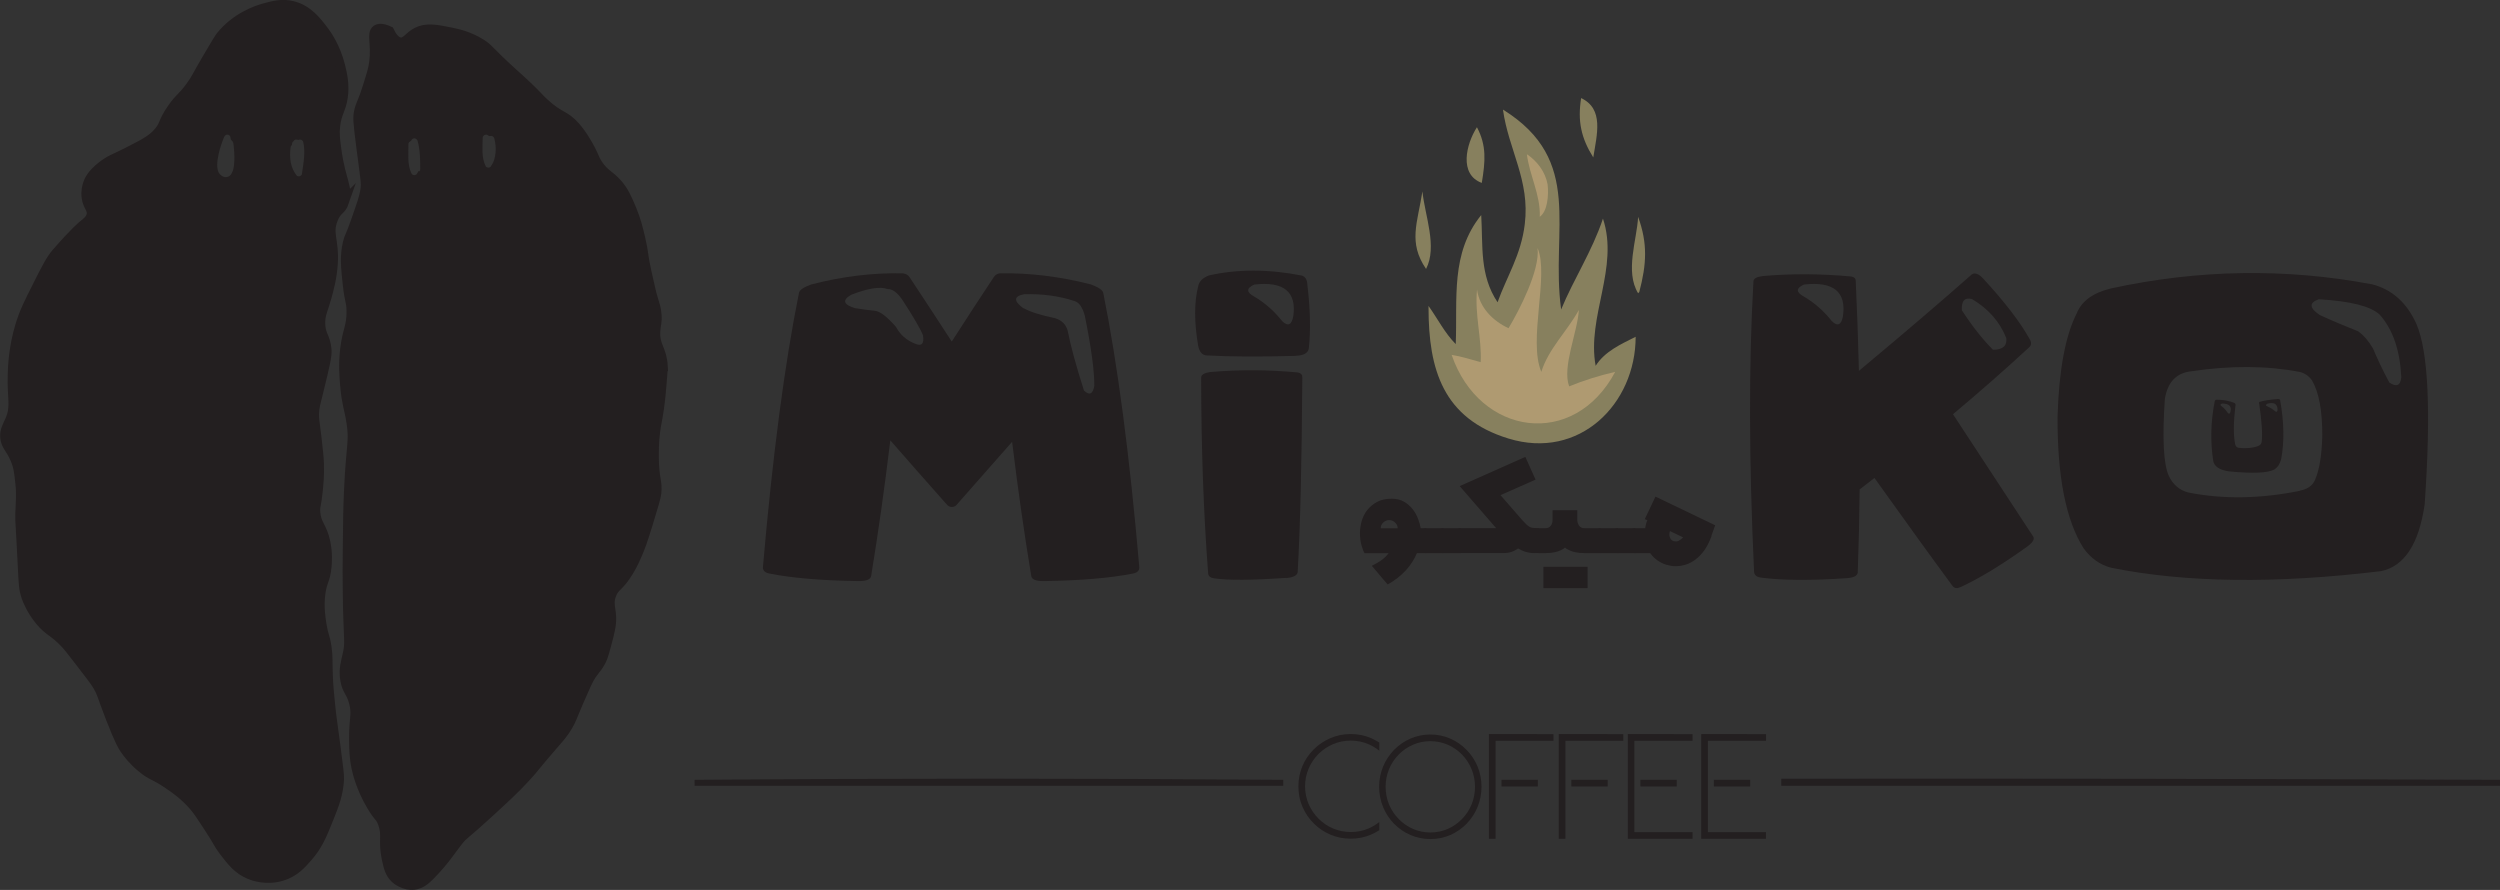 <?xml version="1.0" encoding="UTF-8"?> <svg xmlns="http://www.w3.org/2000/svg" id="Layer_1" data-name="Layer 1" viewBox="0 0 273.76 97.45"><rect x="0" y="0" width="273.76" height="97.45" fill="#333333" stroke="none"/><defs><style> .cls-1 { fill: #af9a71; } .cls-2, .cls-3 { fill: #231f20; } .cls-3 { stroke-width: 1.09px; } .cls-3, .cls-4 { stroke: #231f20; stroke-miterlimit: 10; } .cls-5 { fill: #87805e; } .cls-4 { fill: #fff; stroke-width: .65px; } </style></defs><path class="cls-3" d="M37.67,22.11c.51-1.5-.35-2.23-.82-5.64-.17-1.22-.25-1.85-.14-2.75.18-1.4.62-1.7.82-3.02.22-1.42-.06-2.55-.27-3.44-.53-2.15-1.56-3.55-1.79-3.85-.81-1.07-1.77-2.34-3.44-2.75-1.17-.29-2.12-.02-3.16.27-.73.21-2.99.95-4.67,3.02-.21.26-.64,1-1.51,2.47-1.17,1.99-1.18,2.19-1.79,3.02-.95,1.31-1.18,1.2-2.06,2.47-1.05,1.52-.74,1.73-1.51,2.61-.7.81-1.61,1.27-3.44,2.2-1.4.71-1.87.81-2.75,1.51-1.08.86-1.38,1.51-1.51,1.92-.07.21-.25.79-.14,1.51.14.92.62,1.18.55,1.79-.07.57-.57.93-.96,1.24,0,0-.83.65-2.89,3.02-.63.73-1.11,1.68-2.06,3.57-1,1.98-1.49,2.97-1.92,4.4-.72,2.4-.8,4.5-.82,5.36-.08,2.65.38,3.39-.27,4.95-.28.65-.62,1.14-.55,1.92.08.9.6,1.17,1.1,2.34.36.83.43,1.49.55,2.61.15,1.34.04,1.97,0,3.44-.02.92.02.58.27,5.64.1,2.09.12,2.6.41,3.44.11.31.53,1.43,1.51,2.61.99,1.19,1.42,1.06,2.75,2.47.31.33.76.91,1.65,2.06,1.09,1.41,1.63,2.11,1.92,2.61.47.81.38.88,1.37,3.44,1.02,2.63,1.37,3.18,1.65,3.57.25.35.84,1.14,1.79,1.92,1.09.9,1.39.77,2.89,1.79.71.48,1.74,1.19,2.75,2.34.47.53.86,1.13,1.65,2.34,1.16,1.77,1.06,1.83,1.65,2.61.87,1.14,1.58,2.08,2.89,2.61.28.12,1.81.71,3.57.14,1.31-.42,2.05-1.26,2.75-2.06,1.09-1.24,1.56-2.4,2.2-3.99.68-1.68,1.16-2.87,1.24-4.54.02-.39-.12-1.5-.41-3.71-.36-2.74-.42-2.97-.55-4.26-.15-1.44-.23-2.25-.27-3.44-.06-1.54.02-1.93-.14-3.02-.18-1.23-.35-1.21-.55-2.47-.12-.76-.3-1.91-.14-3.3.18-1.49.55-1.54.69-3.02.04-.47.13-1.5-.14-2.75-.38-1.72-1.01-1.89-1.1-3.3-.04-.66.1-.54.27-2.2.07-.65.18-1.72.14-3.02-.02-.71-.11-1.43-.27-2.89-.22-1.89-.29-2-.27-2.61.02-.77.14-1.08.55-2.75.59-2.4.88-3.61.82-4.26-.13-1.49-.71-1.58-.69-3.02.02-.95.28-1.27.69-2.75.21-.75.6-2.15.69-3.71.15-2.54-.63-3.2,0-4.81.45-1.16.89-.9,1.24-1.92ZM25.86,19.22c-.21.42-.62.7-1.09.72-.5.02-.94-.27-1.22-.66-.24-.34-.31-.81-.31-1.22,0-.44.08-.88.17-1.31.14-.64.35-1.27.6-1.89.19-.47.59-.75,1.12-.63.22.05.43.23.54.42.06.1.1.23.12.37.11.11.2.25.25.4.08.25.09.54.12.8.03.32.05.64.05.96,0,.68-.03,1.42-.34,2.05ZM33.59,19.19c-.04.3-.36.56-.63.63-.28.08-.69.01-.88-.23-.39-.5-.65-1.05-.77-1.67-.12-.66-.11-1.29-.02-1.96.02-.11.07-.21.15-.31.03-.22.14-.43.31-.57.14-.2.37-.34.69-.34.08,0,.15,0,.22.02.45-.11.96.2,1.07.64.3,1.26.04,2.52-.14,3.78Z"></path><path class="cls-3" d="M72.58,40.12c-.11-1.95-.92-2.18-.82-3.85.04-.71.2-.96.14-1.79-.05-.71-.22-1.16-.41-1.79-.17-.55-.34-1.33-.69-2.89-.46-2.06-.29-2.03-.69-3.71-.25-1.06-.47-1.99-.96-3.16-.51-1.21-.82-1.94-1.51-2.75-.89-1.03-1.44-1.05-2.2-2.2-.39-.59-.32-.7-.82-1.65-.23-.42-.82-1.54-1.65-2.47-1.19-1.34-1.64-.94-3.44-2.61-.61-.57-.67-.72-1.79-1.79-.67-.64-1.03-.95-1.65-1.51-2.72-2.47-2.51-2.59-3.44-3.16-1.31-.82-2.53-1.08-3.3-1.24-1.58-.32-2.67-.54-3.71,0-.88.46-1.15,1.16-1.79,1.1-.59-.06-.99-.73-1.24-1.24-.81-.37-1.18-.27-1.37-.14-.58.41,0,1.52-.27,3.57-.09.71-.29,1.34-.69,2.61-.57,1.84-.77,1.89-.96,2.75-.14.65-.13,1.05.27,4.12.46,3.5.53,3.76.41,4.54-.11.73-.4,1.54-.96,3.16-.7,2.02-.78,1.82-.96,2.61-.34,1.46-.2,2.68,0,4.54.21,1.93.4,1.79.41,2.89.02,1.72-.43,2.02-.69,4.12-.21,1.72-.09,3.06,0,4.12.17,1.93.46,2.49.69,3.99.32,2.08-.04,2.32-.27,7.29-.1,2.07-.11,3.63-.14,6.46-.02,1.77-.03,3.16,0,5.09.07,5.06.3,5.11,0,6.46-.19.87-.48,1.71-.27,2.89.2,1.17.64,1.24.96,2.47.34,1.3-.02,1.68,0,3.99.01,1.06.02,1.98.27,3.16.09.43.48,2.15,1.65,4.12.78,1.33.95,1.13,1.24,1.92.49,1.34,0,1.9.41,3.85.21.97.36,1.65.96,2.2.08.07.94.83,2.06.69.76-.1,1.27-.57,1.79-1.1,1.54-1.57,2.25-2.74,3.02-3.71.63-.79.52-.47,3.3-3.02,1.9-1.75,2.87-2.63,4.12-3.99,1.1-1.19.61-.78,3.16-3.71.56-.64.94-1.07,1.37-1.79.46-.75.48-1,1.24-2.75.7-1.61,1.05-2.42,1.37-2.89.51-.73.89-1.05,1.24-1.92.12-.32.22-.67.41-1.37.16-.6.34-1.29.41-1.65.44-2.09-.35-2.52.14-3.85.37-1.01.84-.81,1.92-2.61.45-.74.71-1.35.96-1.92.27-.62.53-1.31,1.1-3.16.62-2.02.92-3.03.96-3.44.13-1.42-.24-1.39-.27-3.85,0-.69-.02-1.65.14-2.89.12-.97.21-1.05.41-2.47.16-1.11.23-1.99.27-2.47.11-1.23.16-1.85.14-2.2ZM46.14,19.29c-.11.2-.32.33-.53.4-.22.07-.5.02-.7-.09-.22-.13-.32-.31-.42-.54-.43-1.04-.31-2.17-.31-3.27,0-.33.17-.6.43-.76.12-.18.3-.32.52-.39.47-.15.99.18,1.12.63.3,1.06.31,2.17.31,3.27,0,.32-.16.59-.41.75ZM54.26,18.45c-.16.28-.46.45-.78.45-.3,0-.65-.17-.78-.45-.28-.57-.39-1.17-.41-1.8-.02-.51.01-1.03.02-1.54,0-.51.41-.89.91-.91.17,0,.34.05.48.14.42-.04.84.26.95.67.31,1.12.23,2.43-.37,3.45Z"></path><path class="cls-4" d="M140.52,85.72c-21.36-.17-43.37-.17-64.46,0h64.46Z"></path><path class="cls-4" d="M195.38,85.72h78.38c-26.34-.11-52.31-.15-78.38-.12v.12Z"></path><g><path class="cls-2" d="M97.49,48.24c-.63,5.22-1.33,10.17-2.1,14.86-.09.37-.58.55-1.46.53-4.04-.06-7.27-.34-9.7-.83-.46-.09-.69-.32-.69-.67,1.06-12.25,2.38-22.27,3.95-30.06.06-.31.51-.62,1.34-.92,3.39-.88,6.73-1.29,10.03-1.22.34.05.59.18.74.42,1.4,2.11,2.94,4.46,4.62,7.05,1.66-2.59,3.2-4.94,4.6-7.05.14-.23.35-.37.65-.42,3.28-.06,6.62.35,10,1.22.83.31,1.28.62,1.34.92,1.57,7.79,2.89,17.81,3.95,30.06,0,.35-.22.58-.67.67-2.45.49-5.69.77-9.73.83-.88.02-1.36-.16-1.43-.53-.77-4.65-1.47-9.56-2.1-14.72-1.73,1.97-3.72,4.24-5.98,6.79-.17.23-.38.35-.62.35s-.45-.12-.62-.35c-2.31-2.6-4.34-4.91-6.1-6.93ZM93.67,33.75c.86.14,1.57.23,2.13.28.55.05,1.32.63,2.31,1.76.46.86,1.15,1.47,2.06,1.83.75.34,1.05.04.9-.9-.28-.71-1.04-2.02-2.29-3.93-.54-.77-1.06-1.15-1.57-1.13-.82-.31-2.15-.1-4,.62-1.02.59-.86,1.08.46,1.48ZM112.09,33.75c.77.42,1.92.78,3.44,1.09.74.23,1.2.69,1.39,1.39.31,1.6.9,3.78,1.78,6.54.6.57.98.39,1.13-.53.01-1.62-.33-4.17-1.04-7.67-.25-.91-.61-1.44-1.09-1.59-1.71-.57-3.56-.82-5.55-.76-1.16.22-1.18.73-.07,1.55Z"></path><path class="cls-2" d="M141.88,38.97c-4.01.11-7.26.09-9.75-.05-.46-.02-.77-.35-.92-1.02-.45-2.63-.45-4.82,0-6.56.09-.52.49-.92,1.18-1.18,3.14-.71,6.54-.7,10.19.02.37.14.56.46.58.97.32,2.7.38,5.03.16,7-.08.51-.55.78-1.43.81ZM140.82,63.28c-3.71.26-6.33.28-7.86.05-.45-.06-.67-.27-.67-.62-.49-6.44-.75-13.56-.76-21.37.01-.31.35-.51.99-.6,3.22-.28,6.43-.26,9.63.05.31.08.46.24.46.49-.06,9.47-.23,16.6-.51,21.37-.05.37-.48.59-1.29.65ZM137.35,32.48c1.16.68,2.17,1.57,3.05,2.68.63.62,1.04.44,1.22-.53.38-2.68-1.04-3.84-4.27-3.47-.89.4-.89.84,0,1.32Z"></path><path class="cls-2" d="M203.64,53.62c-.03,3.03-.1,6.06-.21,9.08-.05.37-.48.58-1.32.62-3.82.26-6.92.24-9.29-.07-.45-.06-.69-.26-.74-.6-.57-12.23-.59-22.84-.07-31.84.02-.31.35-.5,1.02-.58,3.14-.28,6.38-.26,9.7.05.32.06.48.22.48.46.15,3.3.27,6.58.35,9.87,5.02-4.19,9.14-7.71,12.36-10.56.34-.23.76-.07,1.27.48,2.34,2.54,4.04,4.75,5.08,6.63.22.37.18.68-.12.92-2.5,2.31-5.26,4.74-8.29,7.28,4.05,6.18,6.99,10.65,8.8,13.42.15.28-.08.64-.69,1.09-2.83,2.02-5.25,3.49-7.26,4.41-.39.18-.68.15-.88-.09-2.13-2.88-4.98-6.83-8.57-11.85-.54.42-1.09.84-1.64,1.27ZM197.54,32.48c1.16.68,2.17,1.57,3.05,2.68.63.62,1.04.44,1.22-.53.39-2.68-1.04-3.84-4.27-3.47-.89.4-.89.84,0,1.32ZM214.82,33.96c1.15,1.77,2.3,3.22,3.42,4.34,1.06,0,1.55-.42,1.46-1.27-.71-1.79-1.96-3.21-3.74-4.27-.8-.23-1.18.17-1.13,1.2Z"></path><path class="cls-2" d="M259.67,31.11c2.23.55,3.88,2.01,4.94,4.37,1.31,3.05,1.61,9.63.9,19.76-.63,4.33-2.22,6.76-4.76,7.3-11.55,1.4-21.41,1.28-29.57-.37-1.23-.32-2.24-1.04-3.03-2.15-1.93-3.06-2.87-7.86-2.84-14.39.15-5.08.85-8.86,2.1-11.32.55-1.36,1.81-2.26,3.77-2.73,9.57-2.08,19.06-2.23,28.49-.46ZM251.83,53.73c.83-.15,1.39-.54,1.66-1.15.48-1.06.75-2.67.81-4.83.01-2.76-.36-4.79-1.13-6.1-.34-.48-.79-.79-1.34-.92-3.57-.69-7.54-.72-11.9-.07-1.62.18-2.57,1.19-2.87,3.03-.29,4.3-.15,7.09.42,8.39.46.99,1.18,1.6,2.15,1.85,3.82.76,7.89.69,12.2-.18ZM261.63,41.88c.8.54,1.24.35,1.32-.58-.14-2.94-.92-5.22-2.36-6.84-.97-.92-3.2-1.49-6.68-1.69-1.08.39-1.04.96.12,1.73,1.42.65,2.82,1.24,4.2,1.78.6.43,1.14,1.06,1.62,1.87.48,1.15,1.07,2.4,1.78,3.72Z"></path></g><g><path class="cls-2" d="M155.16,60.57c-.28.67-.68,1.3-1.21,1.88-.53.58-1.19,1.1-1.99,1.55-.14-.15-.29-.32-.44-.5-.15-.18-.31-.37-.46-.55-.16-.18-.31-.36-.45-.53-.15-.17-.28-.32-.39-.46.36-.18.69-.37,1-.58.31-.21.59-.48.84-.8h-2.63c-.1-.14-.21-.41-.33-.82s-.18-.87-.18-1.4c0-.4.06-.82.18-1.27.12-.44.32-.85.6-1.21.28-.36.64-.67,1.08-.91s.98-.36,1.61-.36c.53,0,.98.11,1.36.33.38.22.69.5.95.83s.45.69.59,1.06.23.71.28,1.01h.62v2.73h-1.02ZM153.05,57.85c0-.24-.09-.45-.28-.63-.19-.18-.41-.27-.66-.27-.23,0-.44.09-.63.26-.19.17-.29.39-.29.64h1.87Z"></path><path class="cls-2" d="M156.17,60.57c-.1,0-.2-.03-.3-.08-.1-.06-.15-.1-.15-.15v-2.28c0-.07.06-.12.17-.16.11-.04.21-.06.28-.06h1.89v2.73h-1.89Z"></path><path class="cls-2" d="M158.07,60.57c-.1,0-.2-.03-.3-.08-.1-.06-.15-.1-.15-.15v-2.28c0-.07.06-.12.17-.16.11-.04.21-.06.28-.06h1.89v2.73h-1.89Z"></path><path class="cls-2" d="M168.04,60.57c-.16,0-.33-.01-.51-.04s-.38-.07-.59-.14-.44-.18-.71-.33c-.22.16-.45.29-.71.37-.26.09-.53.13-.82.13h-4.73c-.1,0-.2-.03-.3-.08-.1-.06-.15-.1-.15-.15v-2.28c0-.07.06-.12.17-.16.11-.04.21-.06.28-.06h3.86l-3.99-4.6,7.19-3.2,1.12,2.49-3.84,1.7,2.42,2.78c.18.19.33.34.45.46.12.11.24.2.35.25.11.06.23.09.36.1.13.01.29.02.5.02h.16v2.73h-.5Z"></path><path class="cls-2" d="M173.52,60.57c-.79,0-1.41-.14-1.86-.42-.1-.02-.19-.09-.29-.19-.09.09-.17.16-.26.19-.48.28-1.11.42-1.88.42h-.7c-.1,0-.2-.03-.3-.08-.1-.06-.15-.1-.15-.15v-2.28c0-.07.06-.12.17-.16.11-.04.21-.06.28-.06h.7c.24,0,.43-.08.57-.25s.21-.39.21-.67v-1.05h2.71v1.05c0,.23.06.44.19.63.13.19.33.29.61.29h1.77v2.73h-1.77ZM169.01,62.07h4.84v2.33h-4.84v-2.33Z"></path><path class="cls-2" d="M175.3,60.57c-.1,0-.2-.03-.3-.08-.1-.06-.15-.1-.15-.15v-2.28c0-.07.06-.12.17-.16.11-.04.21-.06.28-.06h1.89v2.73h-1.89Z"></path><path class="cls-2" d="M177.19,60.57c-.1,0-.2-.03-.3-.08-.1-.06-.15-.1-.15-.15v-2.28c0-.07.06-.12.17-.16.11-.04.21-.06.28-.06h1.89v2.73h-1.89Z"></path><path class="cls-2" d="M187.43,58.68c-.23.62-.49,1.14-.79,1.57-.3.42-.63.76-.98,1.02-.35.26-.7.45-1.07.56-.36.11-.72.17-1.08.17-.18,0-.36-.01-.53-.04-.17-.03-.34-.07-.51-.12-.35-.1-.67-.26-.98-.48-.31-.22-.57-.48-.79-.79h-1.7c-.1-.01-.19-.04-.26-.09-.07-.05-.1-.1-.1-.14v-2.28c0-.07.04-.12.13-.16.09-.04.17-.06.24-.06h1.14c.02-.14.06-.28.09-.43s.09-.3.15-.45l-.28-.11,1.17-2.47,6.54,3.14-.42,1.16ZM183.27,59.25c.21.06.4.05.57-.04.17-.09.33-.21.46-.37l-1.43-.68c-.04.11-.07.23-.07.36,0,.13.02.24.07.35.04.12.1.21.18.27.08.06.15.1.22.13Z"></path></g><path class="cls-2" d="M249.48,43.7c.09-.01.16.02.2.11.44,2.41.47,4.56.12,6.45-.13.53-.38.91-.75,1.15-.71.39-2.36.46-4.97.21-1.02-.15-1.59-.53-1.72-1.12-.33-2.14-.28-4.33.16-6.56.03-.11.09-.17.2-.17.74,0,1.4.12,1.97.36.11.06.14.18.09.35-.21,1.78-.22,3.17-.02,4.17.05.19.15.32.31.37.28.05.67.07,1.16.04.54-.04.95-.15,1.23-.32.11-.09.17-.2.2-.33.11-.86.01-2.26-.27-4.21-.04-.1-.02-.16.04-.19.43-.14,1.11-.25,2.04-.32ZM243.29,44.5c.25.18.47.42.65.7.13.16.23.13.3-.09.16-.62-.14-.92-.91-.92-.22.07-.23.17-.04.31ZM248.32,44.52c.29.12.56.29.81.51.17.12.26.06.27-.17-.01-.64-.39-.85-1.13-.65-.19.13-.18.23.05.3Z"></path><g><g><path class="cls-5" d="M156.43,33.69c0,6.77,1.59,12.14,8.75,14.33,7.76,2.39,13.93-3.78,13.93-11.14-1.59.8-3.38,1.59-4.38,3.18-.99-5.37,2.59-10.74.8-16.12-1.19,3.58-3.18,6.57-4.58,9.95-1.19-8.75,2.59-16.32-6.37-21.89.6,4.38,2.98,7.76,2.39,12.54-.4,3.38-1.99,5.77-2.98,8.56-1.99-2.98-1.59-6.17-1.79-9.55-3.38,4.18-2.59,9.15-2.79,14.13-1.19-1.19-1.99-2.79-2.98-4.18"></path><path class="cls-5" d="M162.26,20.03c.4-2.39.53-4.11-.53-6.1-1.19,1.86-1.99,5.17.53,6.1"></path><path class="cls-5" d="M156.16,29.45c1.26-2.45-.13-5.84-.4-8.49-.53,3.45-1.59,5.57.4,8.49"></path><path class="cls-5" d="M174.47,17.24c.4-2.52,1.19-5.31-1.33-6.5-.4,2.52,0,4.38,1.33,6.5"></path><path class="cls-5" d="M179.51,31.97c.8-3.05.93-5.31-.13-8.22-.13,2.52-1.46,5.97,0,8.36"></path></g><path class="cls-1" d="M168.37,27.19c.27,2.39-1.99,6.77-3.18,8.75-1.72-.8-3.18-2.25-3.45-4.24-.27,2.79.53,5.31.4,7.96-.93-.27-2.26-.66-3.18-.8,3.05,8.89,13.4,10.35,17.91,1.86-1.72.4-3.45.93-5.04,1.59-.8-2.12.93-5.97,1.06-8.36-1.33,2.39-3.32,4.24-4.11,6.77-1.46-3.45.86-10.55-.4-13.53"></path><path class="cls-1" d="M168.61,23.74c.1-2.39-1.14-4.58-1.41-6.85,1.09.72,2.02,1.91,2.27,3.31.13,1.2-.01,2.94-.86,3.54"></path></g><g><path class="cls-2" d="M151.03,82.2c-.36-.29-.75-.52-1.18-.71-.61-.26-1.26-.39-1.94-.39s-1.34.13-1.94.39-1.14.62-1.59,1.07c-.91.92-1.47,2.16-1.47,3.54s.55,2.62,1.47,3.54c.91.92,2.16,1.47,3.54,1.47.69,0,1.34-.13,1.94-.39.43-.18.82-.42,1.18-.71v.9c-.28.18-.58.34-.9.48-.7.3-1.44.45-2.23.45s-1.53-.15-2.23-.44c-.69-.3-1.3-.71-1.82-1.23s-.94-1.14-1.24-1.83c-.3-.7-.44-1.44-.44-2.23,0-1.58.62-3.01,1.68-4.05.52-.52,1.13-.93,1.82-1.23.7-.3,1.44-.45,2.23-.45s1.54.15,2.23.45c.31.14.61.3.9.48v.9Z"></path><path class="cls-2" d="M162.23,86.16c0,1.58-.61,2.99-1.64,4.05-.51.52-1.11.93-1.78,1.23-.68.29-1.41.44-2.18.44-1.56,0-2.94-.63-3.97-1.67-1.02-1.05-1.64-2.47-1.64-4.05s.62-3,1.64-4.05c1.03-1.05,2.42-1.68,3.97-1.68.77,0,1.5.15,2.18.45.68.29,1.27.71,1.78,1.23,1.03,1.04,1.64,2.46,1.64,4.05ZM161.52,86.16c0-1.39-.54-2.62-1.43-3.54-.9-.91-2.12-1.46-3.46-1.46s-2.57.55-3.46,1.46c-.9.91-1.44,2.15-1.44,3.54s.54,2.62,1.44,3.53c.9.92,2.1,1.47,3.46,1.47s2.57-.55,3.46-1.47c.9-.91,1.43-2.16,1.43-3.53Z"></path><path class="cls-2" d="M163.77,91.85h-.73v-11.47h.73s6.34.01,6.34.01v.73h-6.34v10.73ZM164.42,85.39h3.98v.73h-3.98v-.73Z"></path><path class="cls-2" d="M171.42,91.85h-.73v-11.47h.73s6.34.01,6.34.01v.73h-6.34v10.73ZM172.07,85.39h3.98v.73h-3.98v-.73Z"></path><path class="cls-2" d="M178.97,91.12h6.37v.73h-7.09v-11.47h.72s6.37.01,6.37.01v.73h-6.37v10ZM179.63,85.39h3.98v.73h-3.98v-.73Z"></path><path class="cls-2" d="M187.01,91.12h6.37v.73h-7.09v-11.47h.73s6.37.01,6.37.01v.73h-6.37v10ZM187.67,85.39h3.98v.73h-3.98v-.73Z"></path></g></svg> 